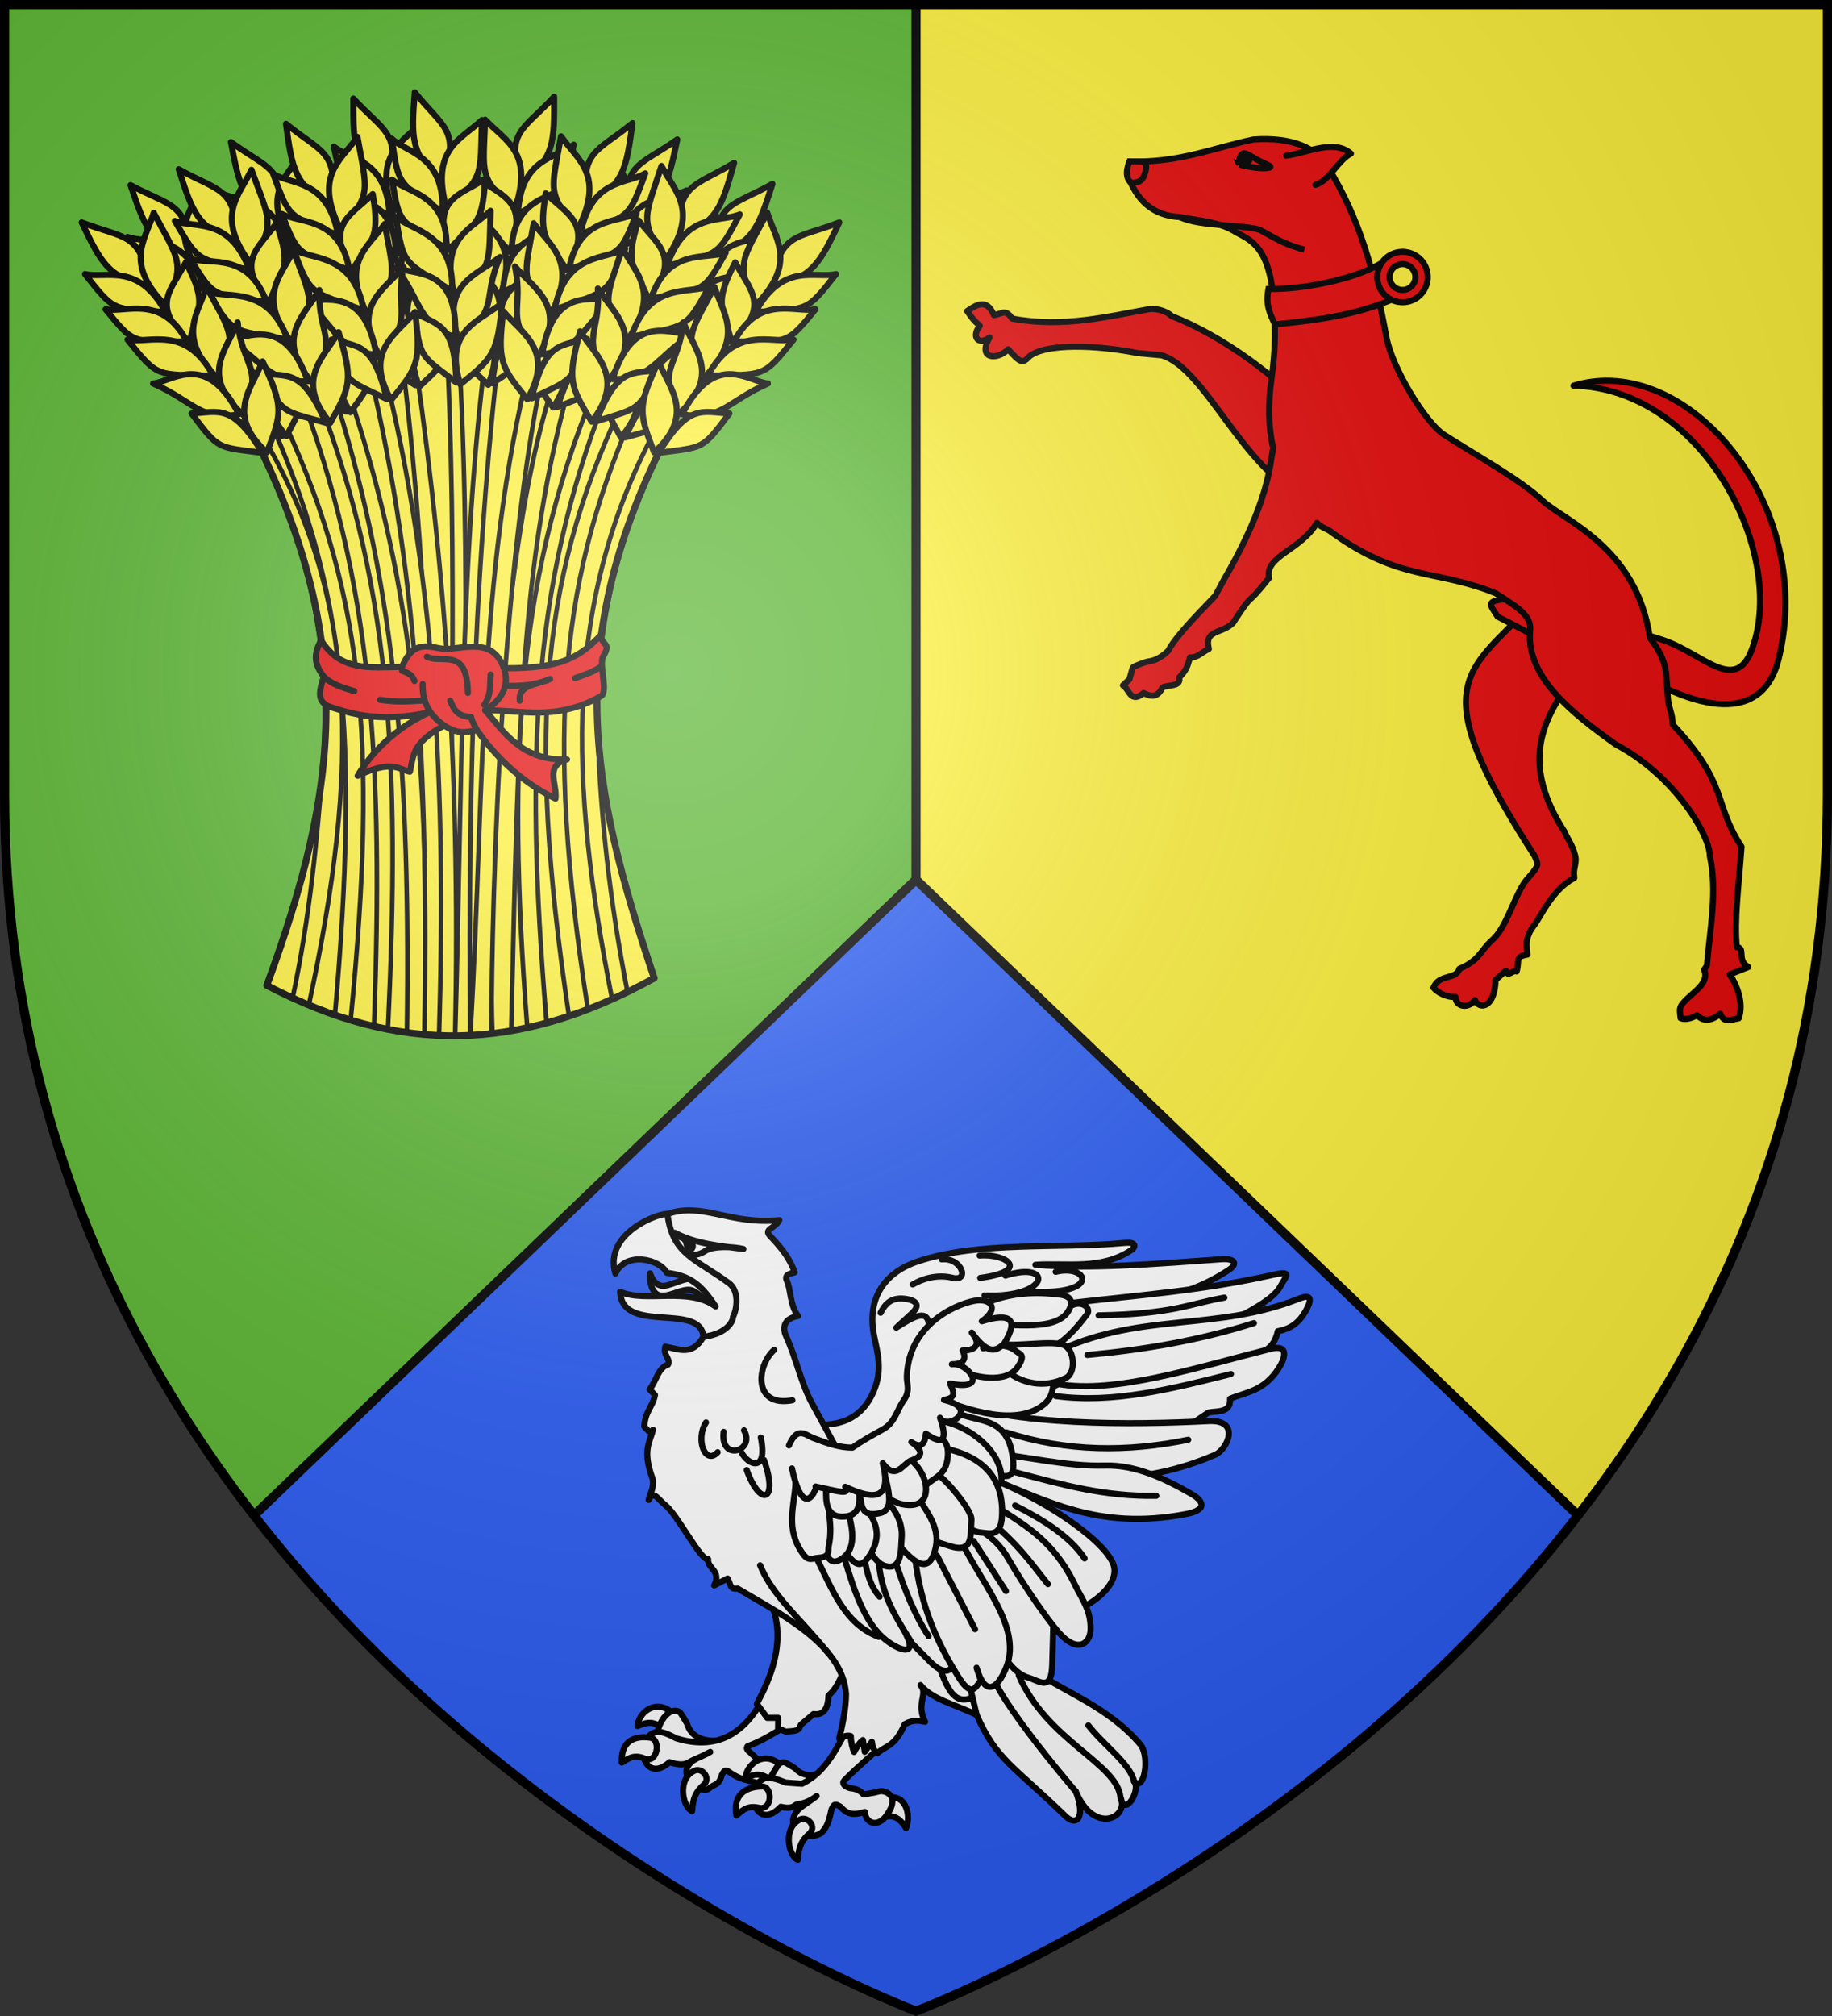 <svg xmlns="http://www.w3.org/2000/svg" xmlns:xlink="http://www.w3.org/1999/xlink" width="600" height="660" viewBox="-300 -300 600 660"><rect x="-300" y="-300" width="600" height="660" fill="#333333" stroke="none"/><radialGradient id="c" cx="-80" cy="-80" r="405" gradientUnits="userSpaceOnUse"><stop offset="0" stop-color="#fff" stop-opacity=".31"/><stop offset=".19" stop-color="#fff" stop-opacity=".25"/><stop offset=".6" stop-color="#6b6b6b" stop-opacity=".125"/><stop offset="1" stop-opacity=".125"/></radialGradient><path fill="#fcef3c" d="M-298.5-298.5h597V-40C298.5 246.31 0 358.5 0 358.5S-298.5 246.31-298.5-40z"/><path fill="#5ab532" d="M-298.5-298.5H0v657S-298.5 246.31-298.5-40z"/><g stroke-width="3.781"><g fill="#fcef3c"><path d="M-212.618 22.598c23.816-64.77 29.638-113.451-5.064-181.547 56.94-55.746 98.986-37.81 137.014 0-35.81 68.835-25.884 117.09-5.064 179.166-44.715 24.655-83.76 24.854-126.886 2.381"/><g stroke="#000" stroke-linecap="round" stroke-linejoin="round" stroke-width="2.52"><path d="M201.821 128.306c7.222 130.901 2.056 261.03 1.358 391.226l7.992-.063c-.958-130.918 6.143-257.91-3.175-391.541z" transform="matrix(.595 0 0 .596 -274.125 -270.556)"/><path d="m142.565 149.328-6.444 4.128c33.968 102.232 46.75 197.166 44.38 364.357l9.68 1.072c4.12-169.153-10.969-267.267-47.616-369.557m125.43-6.398c-43.764 104.241-41.916 343.157-40.426 375.336l10.324-1.497c4.054-171.534 4.946-265.694 36.672-370.183zM182.49 131.74l-6.507 1.954c15.895 118.962 18.559 238.357 18.826 385.524l12.224.323c3.225-153.19-6.891-270.821-24.543-387.8m24.543 387.802 8.339-.235c-1.524-148.392 3.185-269.134 17.309-389.3l-6.665-1.135c-16.503 119.638-14.598 237.679-18.983 390.67z" transform="matrix(.595 0 0 .596 -274.125 -270.556)"/><path d="m325.324 187.274-5.402-5.263c-54.714 97.586-49.628 199.977-26.5 317.317l8.465-3.967c-9.9-50.686-14.91-97.317-16.299-141.692-1.615-51.594 7.17-103.9 39.736-166.395zm-207.776 311.67 8.908 3.867c28.259-130.387 28.204-225.937-28.712-318.152l-2.717 2.615c35.522 69.587 43.686 126.89 39.01 186-3.043 38.45-6.823 80.034-16.489 125.67m170.346-343.691c-46.786 107.47-52.71 210.468-41.157 359.785l10.644-2.624c-12.744-151.026-7.045-247.992 36.293-352.938zm-160.333 4.192-6.601 4.98c40.704 106.454 46.643 205.545 41.41 350.033l7.643 1.604c7.118-147.127 1.762-249.712-42.452-356.617m124.42-23.859c-33.18 124.031-28.048 237.106-36.61 383.722l11.714-.986c-.284-27.379 1.923-258.25 32.002-379.742zm-88.19 2.68-7.012 3.246c30.152 120.508 35.379 232.024 33.402 377.373l8.007.43c3.875-129.761-.926-257.116-34.397-381.05m-54.708 35.992-5.212 4.664c43.1 94.598 50.362 176.756 36.988 329.336l8.655 2.779c15.272-154.827 7.143-238.233-40.43-336.78m193.088-8.069c-46.825 95.36-56.546 181.92-32.471 342.468l10.392-3.755c-23.97-153.227-15.087-239.57 27.89-333.796z" transform="matrix(.595 0 0 .596 -274.125 -270.556)"/></g></g><path fill="none" stroke="#000" stroke-linecap="round" stroke-linejoin="round" d="M103.373 491.87c40.027-108.675 49.812-190.355-8.51-304.61 95.698-93.533 166.363-63.44 230.274 0-60.184 115.495-43.502 196.459-8.51 300.614-75.15 41.368-140.772 41.701-213.254 3.996" transform="matrix(.595 0 0 .596 -274.125 -270.556)"/></g><path fill="#e20909" stroke="#000" stroke-linecap="round" stroke-linejoin="round" stroke-width="2" d="M-168.312-81.682c3.699-9.268 9.098-6.373 14.14-5.802 7.727-.511 15.661-3.4 19.194 6.238 19.744.238 25.367-4.249 31.772-10.843.486 3.944 3.638 2.262.567 7.327-.988 3.428 1.855 11.35-.56 12.687-14.96 8.287-25.9 4.466-37.91 4.615 6.09 6.901 11.825 16.593 26.822 16.085-7.465 2.134-3.21 7.781-3.777 12.84C-127.388-43-136.525-50.54-143.79-60.95c-3.095.51-5.877 1.686-10.728-1.532-10.979 5.886-10.005 10.323-11.253 15.138-3.539-.7-5.72-4.103-17.1 1.33 2.524-4.381 9.834-14.535 23.586-20.842-14.593 3.274-24.04 1.11-32.116-1.56-4.486-1.484-4.494-4.167-2.554-10.088-3.104-3.932-3.47-7.265-.877-11.88 6.446 10.19 15.56 8.89 26.52 8.702z"/><path fill="none" stroke="#000" stroke-linecap="round" stroke-linejoin="round" stroke-width="2" d="M-168.32-80.408c1.6.64 3.311 1.055 4.07 3.376m30.658 1.558c6.334.188 10.419-.833 13.77-2.25-3.793 1.983-10.503 1.606-9.96 7.098m-31.87 0c-4.104.127-7.181.683-13.857-.26m72.425-10.98c-2.596 1.941-5.636 2.818-8.597 3.882m-82.274-.52c2.407 2.5 6.203 3.61 9.96 4.762m31.436 3.116c1.11 2.477 1.93 5.124 6.842 5.367.433 1.85 1.32 2.997 1.927 4.31m2.403-8.292c2.466-3.673 1.715-6.702 2.079-9.955m4.33-2.05c1.977 5.933-.735 10.386-6.13 13.787m-19.072-17.536c5.025 2.47 13.158-3.433 13.424 11.858m-7.763 10.655c-4.141-2.983-7.265-6.945-7.046-13.598"/><g stroke-width="3.781" transform="matrix(.595 0 0 .596 -274.125 -270.556)"><use xlink:href="#a" width="100%" height="100%" transform="scale(-1 1)rotate(25.98 19.575 -531.825)"/><use xlink:href="#a" width="100%" height="100%" transform="scale(-1 1)rotate(14 21.637 -1297.018)"/><use xlink:href="#a" width="100%" height="100%" transform="scale(-1 1)rotate(8 -38.903 -2677.584)"/><use xlink:href="#a" width="100%" height="100%" transform="rotate(25.97 223.71 363.012)"/><use xlink:href="#a" width="100%" height="100%" transform="rotate(14.98 210.36 363.123)"/><use xlink:href="#a" width="100%" height="100%" transform="rotate(7 182.025 282.614)"/><use xlink:href="#a" width="100%" height="100%" transform="rotate(30 226.478 379.114)"/><use xlink:href="#a" width="100%" height="100%" transform="rotate(18.01 228.553 400.508)"/><use xlink:href="#a" width="100%" height="100%" transform="rotate(8 236.785 440.257)"/><g id="a" fill="#fcef3c" stroke="#000" stroke-linecap="round" stroke-linejoin="round" stroke-width="3.337"><path stroke-width="3.36" d="M1.47 72.753c23.804 9.243 32.115 5.037 37.598 34.628-22.713-3.216-27.076-12.893-37.598-34.628"/><path stroke-width="3.36" d="M41.132 67.458c-4.72 15.298-16.597 27.776 6.963 51.398 10.334-24.423 7.161-24.853-6.963-51.398"/><path stroke-width="3.36" d="M58.796 94.681c-8.416 15.894-19.524 23.764 1.999 43.903 4.626-19.364 10.228-20.6-2-43.903"/><path stroke-width="3.36" d="M70.195 108.236c-4.834 15.103-16.762 27.496 6.459 50.538 10.5-24.138 7.349-24.533-6.46-50.538"/><path stroke-width="3.36" d="M87.345 127.67c-6.603 15.747-20.85 29.324 3 50.828 11.681-26.695-.325-25.806-3-50.828"/><path stroke-width="3.36" d="M101.043 149.103c-6.09 15.054-20.489 29.126 2.364 50.045 8.412-21.768 9.295-24.959-2.364-50.045M3.3 101.153c11.287 2.691 29.332-6.809 44.348 20.854-29.171-1.9-27.68.416-44.349-20.854"/><path stroke-width="3.36" d="M14.634 120.524c11.558 1.96 30.837-8.328 44.809 17.695-30.162-.15-28.748 2.016-44.809-17.695"/><path stroke-width="3.36" d="M26.683 137.164c12.118 2.32 32.062-8.278 47.18 19.775-31.525-.757-30.005 1.582-47.18-19.775"/><path stroke-width="3.36" d="M40.789 161.27c10.987-1.106 29.131-18.24 47.21 16.868-20.97 4.061-25.114-7.24-47.21-16.869"/><path stroke-width="3.36" d="M61.982 177.738c15.583-.9 22.31-5.456 39.041 21.649-25.009-3.399-23.604-1.19-39.04-21.649"/></g><use xlink:href="#a" width="100%" height="100%" transform="scale(-1 1)rotate(18 20.475 -920.968)"/><use xlink:href="#a" width="100%" height="100%" transform="scale(-1 1)rotate(10.02 6.92 -2008.721)"/><use xlink:href="#a" width="100%" height="100%" transform="matrix(-1 0 0 1 420 0)"/></g><path fill="#2b5df2" d="m0-12-216.875 208.156C-128.497 310.228 0 358.5 0 358.5s128.497-48.272 216.875-162.344z"/><g stroke="#000"><g fill="#e20909" stroke-width="1.998"><g fill-rule="evenodd"><g stroke-linejoin="round"><path stroke-linecap="round" stroke-width="2" d="M16.75-198.158c1.562 2.19 1.844 2.766 4.137 4.838-3.048 3.883-.09 6.48 3.198 3.81-4.12 7.03 2.43 7.631 6.09 3.874 3.59 3.878 4.53 5.051 6.846 2.411 5.346-4.46 22.132-3.84 35.582-1.17l7.853.73c17.247 5.03 31.368 52.277 60.37 48.2l-9.375-26.415c-11.254-13.911-31.397-28.359-47.679-34.618-1.333-1.35-4.273-2.564-7.288-2.303-13.217 2.284-28.12 6.249-45.02 3.1-2.297-3.343-3.131-1.516-5.952-1.134-2.457-5.893-6.11-3.038-8.761-1.323M240.997-91.62l2.93.912c13.61 4.24 24.433 18.39 29.971 2.974 11.263-31.348-16.072-84.938-58.55-86.006 37.201-11.36 79.805 39.068 67.141 89.637-3.079 12.296-13.286 21.96-41.714 7.122"/><path stroke-width="2" d="M200.88-101.355c-20.07 21.597-35.116 24.647 1.698 81.536.602 1.27 1.033 2.388.911 2.944-.41 1.872-3.405 4.379-4.585 6.378-3.552 5.76-5.818 14.4-10.122 18.203-4.187 3.7-3.916 6.506-10.825 9.481-.938 3.641-6.702 1.556-8.488 6.183 1.334 1.579 4.374 3.237 7.204 2.993-.01 2.964 3.831 4.309 6.398 1.062 1.443 3.309 6.567 2.5 6.736-6.587l3.358-3.026c.746 2.36 2.169-.402 3.541.236 1.094-3.478-.78-4.812 3.543-5.526-.164-2.704-1.114-5.375 2.325-9.779 1.904-2.437 5.828-11.61 13.025-15.302-.02-.287-.036-.565-.062-.842-.003-.02-.016-.056-.02-.076-.233-2.474 1.13-4.339.239-6.837-.768-3.23-3.318-6.6-3.145-7.058-21.764-33.428 3.438-49.274 22.04-74.857z"/></g><path stroke-width="2" d="M200.064-103.93c-15.45-.165-12.07 1.627-9.55 5.815l33.72 17.5z"/><path stroke-linejoin="round" stroke-width="2" d="m69.91-247.17-.54 4.666c2.823 7.698 7.768 13.085 17.106 13.58 6.142 1.175 12.647 1.489 17.86 4.668 4.24 2.584 11.191 3.89 12.688 21.936.92 11.105.57 17.844-.573 26.079-1.26 9.063-.958 16.5.5 22.843-1.195 7.343-2.023 18.036-14.542 40.44-.542.78-4.32 7.828-4.37 7.954-2.487 2.777-12.783 12.793-15.389 17.987-1.661 1.768-4.194 3.291-6.237 3.505-1.322.14-5.22 1.734-5.381 1.992s-1.119 3.885-1.119 3.885l-2.13 2.02c2.083 1.208 2.475 6.1 6.735 2.5 2.348 1.216 4.56 1.62 6.182-1.772 1.878-1.08 6.19-.106 5.505-3.336 2.62-2.568 2.8-4.169 3.558-6.574 2.847-.006 3.408-1.466 6.143-2.753-1.561-6.469 4.146-4.79 7.925-8.525 7.648-11.7 3.108-3.748 11.844-14.77-1.552-7.167 10.14-8.815 15.64-17.97 1.785 1.87 3.323 1.733 5.34 3.46 22.095 15.733 33.242 11.553 53.19 19.557 6.093 3.986 11.909 7.031 11.29 12.2-1.48 15.349 14.224 27.442 28.027 37.312 19.776 10.467 30.995 30.28 30.802 36.461 2.577 11.503.074 23.88-.947 36.007l-.897 1.28c2.042 5.066-5.03 7.86-7.542 11.794-.676 1.173-.274 2.67-.163 4.077 1.518.617 3.381.127 5.404-.953 2.125 2.173 4.68 1.901 7.61-.5 1.06 3.251 3.713 1.906 6.036 1.502 1.637-4.658-.255-10.372-2.97-14.35l6.104-2.439c-3.93-2.23-.789-6.336-3.748-6.475-.953-8.96.669-20.432 1.51-32.902-9.365-14.398-4.053-20.281-22.549-40.038.102-2.951-1.209-5.244-1.504-8.073-.872-8.375.533-11.76-5.94-20.28-4.393-29.875-28.17-38.321-35.277-45.013-7.244-6.821-21.313-14.533-32.174-21.507-5.892-3.783-16.96-21.594-18.884-32.068-3.734-20.334-8.35-38.194-19.412-55.989-3.493-5.618-11.144-9.481-24.083-8.582-13.244 2.734-24.606 7.772-40.628 7.164z"/><path stroke-width="2" d="M151.711-213.42c-8.362 4.827-25.04 8.259-36.286 8.045-.964 5.13.36 7.89 2.148 11.597 9.768-1.037 23.978-2.33 36.988-7.596-.521-3.934-1.387-7.5-2.85-12.045z"/><path stroke-linecap="round" stroke-linejoin="round" stroke-width="2" d="M121.238-249.036c7.303-1.014 15.65-5.502 21.202-.683-4.324 2.225-7.2 9.11-11.61 10.215"/><path stroke-width="2" d="M105.909-246.201c-.253-1.564.284-3.181 1.34-3.624 1.13-.003 2.276.873 3.84 1.761 1.467.834 3.355 1.664 4.416 2.19 2.192 1.089-2.468 1.14-5.16.652-2.44-.44-2.879-.38-4.436-.98z"/></g><path fill="#000" stroke-width="2" d="M109.155-247.669c.003.677-.498 1.226-1.118 1.227s-1.126-.546-1.129-1.223c-.003-.676.498-1.225 1.119-1.227.62 0 1.125.547 1.128 1.223z"/><path fill-rule="evenodd" stroke-width="2" d="M70.342-240.256c3.888.401 4.397-1.985 4.982-4.361.397-1.615-.933-2.475-.933-2.475l-4.482-.078s-2.14 4.805.433 6.914z"/><path fill="none" stroke-width="2" d="M86.476-228.924c6.452 3.273 23.083 2.407 26.643 4.438 6.664 3.802 8.486 4.629 14.074 6.239"/><path stroke-width="2" d="M157.906-217.434a8.26 8.26 0 0 0-6.697 9.565 8.26 8.26 0 0 0 9.565 6.698c4.489-.791 7.49-5.077 6.698-9.565s-5.077-7.49-9.566-6.698zm.7 3.964c2.298-.405 4.463 1.14 4.868 3.439s-1.1 4.49-3.399 4.896-4.497-1.134-4.902-3.433a4.236 4.236 0 0 1 3.432-4.902z"/></g><g stroke-linejoin="round"><g fill="#fff" stroke-linecap="round"><g stroke-width="2"><path d="M-36.568 165.814c10.436 1.908 18.47-.77 22.583-10.071 3.294-7.45 1.248-13.139.19-18.76-2.292-12.168 3.655-20.485 14.508-24.059 20.412-6.722 45.703-3.977 67.687-6.027 4.203-.392 3.313 1.56 2.177 2.318-9.944 6.627-20.884 4.164-31.478 4.859 17.718 1.534 39.484-.308 61.202-1.843 3.212-.227 5.867 1.079 1.98 3.623-16.496 10.797-31.468 9.863-47.084 14.357l-57.373 49.655-32.7-2.313zM-87.084 116.886c.577 1.647 1.347 3.29 3.314 3.96 2.654.902 8.23-3.142 11.388-2.068 2.622.892 7.757 3.09 8.6 5.263l-2.282 6.25c-.38-1.787-4.629-6.967-7.293-7.873-2.926-.995-7.798 2.632-10.866 1.589-2.462-.838-3.22-5.05-2.861-7.121zM-80.253 260.386l-3.128 5.133c-3.417-2.662-5.938-1.077-7.824-.46.275-4.136 5.597-8.923 10.952-4.673"/><path d="M-83.05 272.105c-4.485-2.435.652-14.209 5.553-11.679.441.228 2.449 3.718 2.449 3.718 1.324 4.477 5.147 6.135 10.857 5.665l-12.032 4.432zM-10.441 288.963l.143 6.01c3.404-1.277 5.642 1.237 7.006 3.512 1.886-4.174-.169-12.275-7.15-9.522"/><path d="M-37.221 260.732c2.753-1.381-9.693 8.078-17.923 10.94-.77.837.42 1.736.782 1.993 2.565 2.48 3.51 3.42 6.924 2.906 1.302 8.192.85 8.804-8.734 6.024-1.568-.455-3.07-1.123-4.384-2.039-1.565-1.138-2.056-1.447-3.053.557-1.033 3.62-2.227 2.69-4.333 4.5-2.636 1.895-10.359-4.18-5.89-8.495 1.498-1.528 3.67-1.965 6.457-3.576-3.98 2.107-4.917 2.239-7.2 3.453-1.351 1.004-3.896.665-6.122-.114-8.002 7.136-11.47-5.146-5.943-9.224 1.388-.67 2.371-1.659 8.125 1.44 11.513 3.503 21.77.51 29.227-14.493z"/><path d="M-44.258 289.796c-5.122.116-4.536-12.65 1.014-12.89.5-.022 3.662 2.009 3.662 2.009 2.874 3.226 7.089 2.765 12.315-.48l-9.765 9.822z"/><path d="m-44.89 277.36-3.128 5.133c-3.417-2.662-5.937-1.077-7.823-.46.274-4.136 5.596-8.922 10.952-4.673M-50.75 219.661c13.577 16.958-2.932 39.503-1.28 38.243l3.301 4.492 3.607-.002-.047 3.46 2.453 1.02c4.471-.18 4.268-.585 4.99-2.222l4.158-3.516c2.902.41 4.771-1.162 4.91-6.058 3.486-2.983 4.407-7.358 6.415-11.143l-13.874-23.954z"/><path d="M-8.898 269.745c1.747-1.71-11.485 9.784-14.6 13.156-.777.842-.15 1.933 1.913 2.511 2.554.247 3.412 1.034 4.46 2.082 1.442-.352 2.701-.365 5.173-1.047 1.43-.394 7.127 1.093 2.355 7.841-2.928 4.14-6.926 2.7-7.16-1.092-2.532.714-5.242 1.524-7.9-1.65-1.657-.964-2.173-1.22-3.024.863-.767 3.684-1.421 5.747-3.4 7.752-5.56 3.004-11.746-1.818-8.11-6.926 1.28-1.799 3.04-2.447 6.649-5.24-2.476 1.987-4.722 2.462-6.715 2.81-1.282 1.13-2.736 1.235-5.03.693-7.501 7.872-11.901-3.91-6.658-8.507 1.345-.805 2.258-1.882 8.268.591l5.357.39c8.018-3.888 11.352-11.725 16.002-20.078z"/><path d="m-81.413 97.436-3.081 10.872 23.72 16.626-8.864 12.724c-3.657 6.448-8.148 3.936-12.474 3.21-.87 2.857 1.95 4.107.881 5.894-3.252.975-3.919 5.634-6.016 8.107l1.766 1.826c-.793 4.028-3.135 5.128-3.532 10.31 1.183 1.145 1.815 2.583 2.889 1.082-1.065 4.199-3.556 6.68-.173 15.946.633 2.892-.724 4.757-1.271 7.04 1.737-3.28 2.557-.647 5.49 1.691 4.048 3.226 11.73 18.505 13.994 17.676-.37 3.038 4.528 3.83 1.974 8.606l4.389-2.28c.914 1.293.657 3.864 3.296 3.276 13.217 7.985 34.377 18.042 35.507 34.487.006 4.697-1.176 10.244-2.236 14.655 1.233-.554 2.446-1.25 3.81-.824.06 2.235.507 3.814 1.065 5.206.833-1.501 1.678-2.983 2.89-3.9l.608 3.853 2.323-3.314c.235 1.51.49 3.005 1.878 3.702 2.915-2.669 5.485-1.78 8.883-9.43 2.846-1.593 4.759-1.194 6.672-.796-3.131-6.05 1.146-9.034-1.494-12.025 3.721 4.694 11.327 6.31 18.393 9.787 6.458 14.745 12.073 16.659 29.144 33.193 3.48 3.378 6.685.537 3.304-8.142 6.114 14.508 17.598 8.4 14.648 1.956 1.307 6.968 6.823-2.752 4.468-5.2 3.28 3.458 5.186-7.824 2.18-11.963-10.332-12.446-26.02-17.797-34.538-24.134-7.856-10.47-12.954-19.066-23.568-31.411-12.139-24.069-26.784-21.626-39.206-37.324l-10.383-19.02c-3.64-6.67-4.99-14.323-8.47-21.953-1.585-3.477.026-5.97 3.915-6.578-2.789-3.841-2.27-8.577-3.667-11.563-1.003-2.143 1.41-2.392 2.582-2.752-1.477-3.954-3.415-7.08-8.043-11.874-2.298-2.381 1.641-2.43 2.99-5.227-16.365 1.593-25.056-6.034-36.643-2.016z"/><path fill-rule="evenodd" d="M-81.413 97.436c-2.472-.457-21.014 6.148-17.035 19.533 3.365-7.471 14.64-4.731 16.81-.281 7.072.897 11.004 3.303 15.997 11.028-8.81-6.475-22.878-1.12-31.245-4.807.54 14.125 26.445 3.311 27.248 14.748 8.375-1.039 9.86-5.784 9.652-6.391 1.71-3.469 1.81-8.905-1.23-11.145-10.886-8.018-18.506-9.285-20.197-22.686"/><path fill-rule="evenodd" d="M-78.997 103.587c7.065 3.74 14.875 4.276 22.472 5.31-3.216-.755-9.785-1.14-12.553.67-1.688 1.105-4.105 1.89-5.127.434-.758-1.08-.824-3.213-1.52-4.115s-2.027-.574-3.272-2.299z"/><path d="m19.874 261.443-4.519-18.945c-3.746-3.205-6.926-7.984-8.832-16.31"/><g fill="none"><path d="M71.439 283.25c-1.365-5.934-9.848-11.78-14.999-18.387m-31.834-20.098c-3.42 5.519 27.716 41.729 27.716 41.729m-18.67-38.037c9.218 21.467 32.24 28.766 33.318 39.993M-51.057 212.45c4.172 10.243 13.17 17.366 22.211 28.613m33.801-1.14c3.85 6.36 5.22 18.817 12.763 16.094"/></g></g><g stroke-width="2.085" transform="matrix(.927 .248 -.248 .927 -219.705 439.3)"><path d="M128.775-201.056c3.633-1.06 5.632 7.129.886 7.291-4.409.15-5.402 2.806-6.76 4.523-2.992-6.491.466-10.235 5.874-11.814M144.437-193.657c2.085-1.635 6.15 1.06 4.105 4.047-2.8 4.088-1.74 7.246-1.447 9.586-3.645-.618-7.882-9.534-2.658-13.633M105.274-200.389c2.084-1.635 6.15 1.06 4.104 4.046-2.8 4.089-1.74 7.246-1.447 9.587-3.644-.618-7.881-9.535-2.657-13.633M87.67-207.29c3.72-.444 4.75 8 .031 7.367-4.383-.587-5.675 1.877-7.218 3.35-2.21-6.928 1.649-10.057 7.187-10.718z"/><ellipse cx="57.481" cy="-372.713" fill="#000" rx=".914" ry="1.096"/><path d="M187.718-387.53c21.457-8.529 42.217-15.58 64.662-27.327 6.1-3.192 4.11-.489 3.247 3.247-1.233 5.33-8.95 11.585-14.88 17.586l-54.111 25.702z"/><path d="M188.822-371.403c23.973-19.521 49.762-19.82 73.994-37.768 2.727-2.02 4.782-2.335 3.34 3.34-1.263 4.976-3.695 7.438-7.45 9.249.323 6.695-3.237 7.564-5.396 10.534l-62.432 33.657z"/><path d="M191.135-359.842c19.502-1.813 43.057-17.088 66.8-30.317 5.786-3.223 5.559 1.892 4.368 5.652-2.842 8.971-8.63 10.7-13.36 14.388 1.493 4.615-2.892 5.03-5.91 6.423l-5.138 5.91-39.053 14.644-29.032.257z"/><path d="M153.22-344.426c27.135 2.504 66.42-8.653 90.584-16.444 10.656-3.435 8.751 7.688 5.139 10.534-20.678 16.293-43.897 22.416-69.37 19.527z"/><path d="M175.462-322.845c21.386 2.166 41.236 8.07 69.113-5.395 7.564-3.654 3.704-6.12.202-7.06-10.824-2.905-21.339-4.69-31.088-1.798-13.02 3.86-26.121 3.77-38.74 6.032zM126.133-281.737c8.169 9.022 15.28 19.856 28.005 21.068l-15.93-25.436z"/><path d="M135.896-283.535c6.31 10.408 12.895 20.005 21.068 23.38 5.796 2.393 10.789 2.125 6.68-2.826-7.089-8.542-11.374-16.929-16.443-27.491z"/><path d="M147.714-284.82c4.134 11.051 11.21 16.953 17.985 23.38l7.45 4.368c9.385 5.5 9.006-3.071 6.68-6.423l-22.095-31.859zM170.58-297.923c12.162 12.504 24.329 37.263 36.484 37.51 4.114.085 8.856 2.718 6.68-6.422l-3.854-16.186-20.04-17.985-13.617-8.736z"/><path d="M159.019-290.215c5.997 15.344 14.73 26.344 25.179 35.97 6.528 6.013 6.303.65 7.45-1.029l-2.569-3.854c5.16 8.584 8.76 5.772 9.763-2.826 1.819-15.573-18.135-26.839-28.004-40.08zM175.462-322.845c18.965 1.64 43.433 9.775 49.33 17.214 4.392 5.541-2.193 14.185-6.423 17.471l-38.796-23.38z"/><path d="M173.664-305.888c5.395 1.14 10.893 2.669 16.186 7.965 8.064 8.069 18.604 16.874 23.38 20.04 7.782 5.158 11.317.931 10.02-4.11-1.62-6.297-5.549-9.093-8.992-13.104-12.049-13.815-23.286-15.448-34.685-19.526zM170.809-375.762l18.127-11.498c2.987-2.21 6.285-.291 5.41 1.894-9.963 24.885-17.426 11.673-26.378 19.885z"/><path d="M160.122-380.226c7.336-5.613 15.3-8.072 23.538-9.199 5.17-.707 4.725 2.663 4.329 4.33-2.122 8.92-20.413 9.827-30.506 12.883zM153.232-344.496l7.42-15.496 28.058-1.722c1.081 3.061 1.484 6.48-.191 9.183-6.611 10.66-25.463 9.19-35.288 8.035"/><path d="M165.904-367.799c5.808.594 18.07-5.74 23.167-5.393 4.248.29 6.914 8.03 3.923 10.687-6.2 5.508-14.289 5.621-20.02 2.976zM159.44-341.626c7.957 2.163 17.977-4.142 23.53 11.287 2.34 6.498-2.21 5.371-4.208 6.122l-19.514-11.862z"/><path d="M154.466-337.226c11.08-1.412 24.843 5.058 26.4 14.73-1.79 5.135-18.11-2.805-27.166-4.208z"/><path d="M156.761-328.426c12.605-1.232 24.186 1.99 27.357 17.218 1.47 7.057-2.819 6.617-5.165 7.078-2.786.548-5.803-.318-8.226-1.913l-15.496-14.54z"/><path d="M158.1-319.243c-.582-2.375 15.536 7.871 16.262 11.861.913 5.022 3.769 10.902-4.783 10.522l-8.609-.383-10.522-13.965z"/><path d="M153.318-311.4c4.847 4.673 11.284 8.874 11.67 16.07.555 10.366-6.025 6.727-11.479 3.253l-9.565-15.114z"/><path d="M145.665-305.469c3.853 2.308 6.57 6.18 7.27 10.14.63 3.562 3.062 10.457-2.487 10.713-2.93.135-5.425-2.012-7.844-4.783l-3.06-14.157z"/><path d="M134.76-303.938c7.885 3.931 12.067 9.205 8.992 17.791-1.729 4.83-4.008 3.28-6.504 1.722l-4.21-5.74-2.486-10.712z"/><path d="M132.465-300.112c3.13 5.425 6.786 11.957 2.678 16.835-3.602 4.278-5.461-.463-7.46-1.913l-3.062-15.496z"/><path d="M113.143-303.938c1.612 7.794.59 15.973 8.609 22.574 2.667 2.196 3.659.54 5.356 0 4.232-1.347 2.563-3.175 2.487-4.974-.281-6.673-3.84-12.527-5.93-18.748zM155.805-369.749c4.122-2.878 7.973 2.387 7.27 4.783 3.494-1.708 6.742-3.923 11.287-1.913 1.477.653 3.433.23 1.721 5.165-2.202 6.353-13.352 7.471-20.477 5.74M148.918-332.252c4.995.38 11.489-1.89 12.243 7.652.408 5.156-3.365 6.966-5.165 10.33l-9.948-8.417z"/><path d="m137.248-318.478 8.8-4.209c6.13 1.041 11.023 6.674 10.904 11.288-.066 2.576-2.203 4.899-7.46 4.974-4.426-.171-7.815-2.07-10.714-4.783z"/><path d="M134.378-308.339c2.213 4.158 2.357 10.596 9.374 6.696 5.413-3.008-1.974-11.749-3.651-16.626z"/><path d="m123.665-305.086 10.713-3.253c1.221 4.125 3.58 9.113-2.296 11.096-5.846 1.973-7.344-3.15-8.417-7.843zM110.656-308.53c8.81 17.296 10.992 4.646 8.991-1.913"/><path d="M107.635-315.834c1.007-7.242 4.498-4.908 7.305-4.6 4.982.547 9.618.868 13.798-.27 2.59-3.092 5.442-5.837 8.387-8.658 3.52-3.371 2.959-7.736 4.329-11.363 1.478-3.913-.473-5.71-1.082-8.387-4.167-18.29 11.667-29.287 16.503-31.114 4.963-1.875 7.845 1.28 3.379 6.464 9.02-5.67 12.015-3.708 9.337 5.44-1.871 2.742-3.696 5.553-11.653-.834 6.631 4.896-1.443 6.72-1.443 6.72s3.965 3.837-2.325 5.478c4.99-2.146 15.274 5.741 1.082 6.493 1.489 1.984 3.95 3.968-.541 5.952 12.817-.436 3.766 10.01.27 6.223 4.77 7.007 3.29 8.843-3.246 6.493.678 3.753-.45 5.372-4.059 4.058 4.312 1.548 5.604 3.508 1.353 6.223-2.39 2.32-3.309 7.745-8.928 3.247 6.3 11.213.509 13.084-10.28 11.092 2.414 2.36-1.442 2.099-9.817 2.532"/></g><path fill="none" stroke-width="2" d="M45.734 116.389c10.563-2.65 14.889 7.403-6.847 6.496m-9.607-5.262c15.766-5.017 14.89 7.403-6.846 6.496m-34.03 5.66c1.287-2.428 3.09-5.194 7.947-4.588 2.562.32 5.926 1.463 2.184 4.885l-4.988 4.575c4.912-3.078 9.912-6.322 10.602-1.458m-5.201-12.68c4.547-2.652 9.272-3.096 12.943-2.175 5.823 1.46 3.144-6.725-3.487-6.04m12.424-1.239c8.884-.745 16.842 5.158.192 7.307m38.786 12.26c24.686-.427 29.793-3.848 41.198-5.805m-44.882 18.785c18.446-1.68 36.687-4.78 54.56-10.44M45.74 157.052c18.88 2.547 38.139-2.39 57.393-7.216m-73.715 19.07c20.162 6.505 40.035 6.46 59.733 2.449m-56.342 10.71c15.254 4.044 28.936 7.919 45.878 7.643m-46.242 3.164c9.724 4.919 18.15 10.358 22.77 17.325m-27.918-9.61c7.864 7.102 11.239 12.287 15.915 18.027m-24.355-14.126 10.6 16.398M6.89 209.292l12.445 24.081m-25.638-20.838c2.719 8.15 5.795 16.095 10.44 23.133m-20.727-23.835c1.206 6.184 2.892 8.906 4.677 10.907m-34.548-80.797c-5.713 5.025-7.107 18.919 5.986 16.48m-28.294 7.252c-3.6 5.641-.158 14.155 3.818 9.757m1.957-6.668c-1.287 9.846 10.524 6.412 6.662-.498m-.753 7.348c2.1 4.051 8.645 6.707 6.251-5.02m-4.61 10.668c4.419 12.29 10.53 10.4 5.649-3.287"/></g><path fill="none" stroke-width="3" d="M-216.875 196.156 0-12l216.875 208.156M0-12v-286.5"/></g></g><path fill="url(#c)" d="M-298.5-298.5h597v258.543C298.5 246.291 0 358.5 0 358.5S-298.5 246.291-298.5-39.957z"/><path fill="none" stroke="#000" stroke-width="3" d="M-298.5-298.5h597v258.503C298.5 246.206 0 358.398 0 358.398S-298.5 246.206-298.5-39.997z"/></svg>